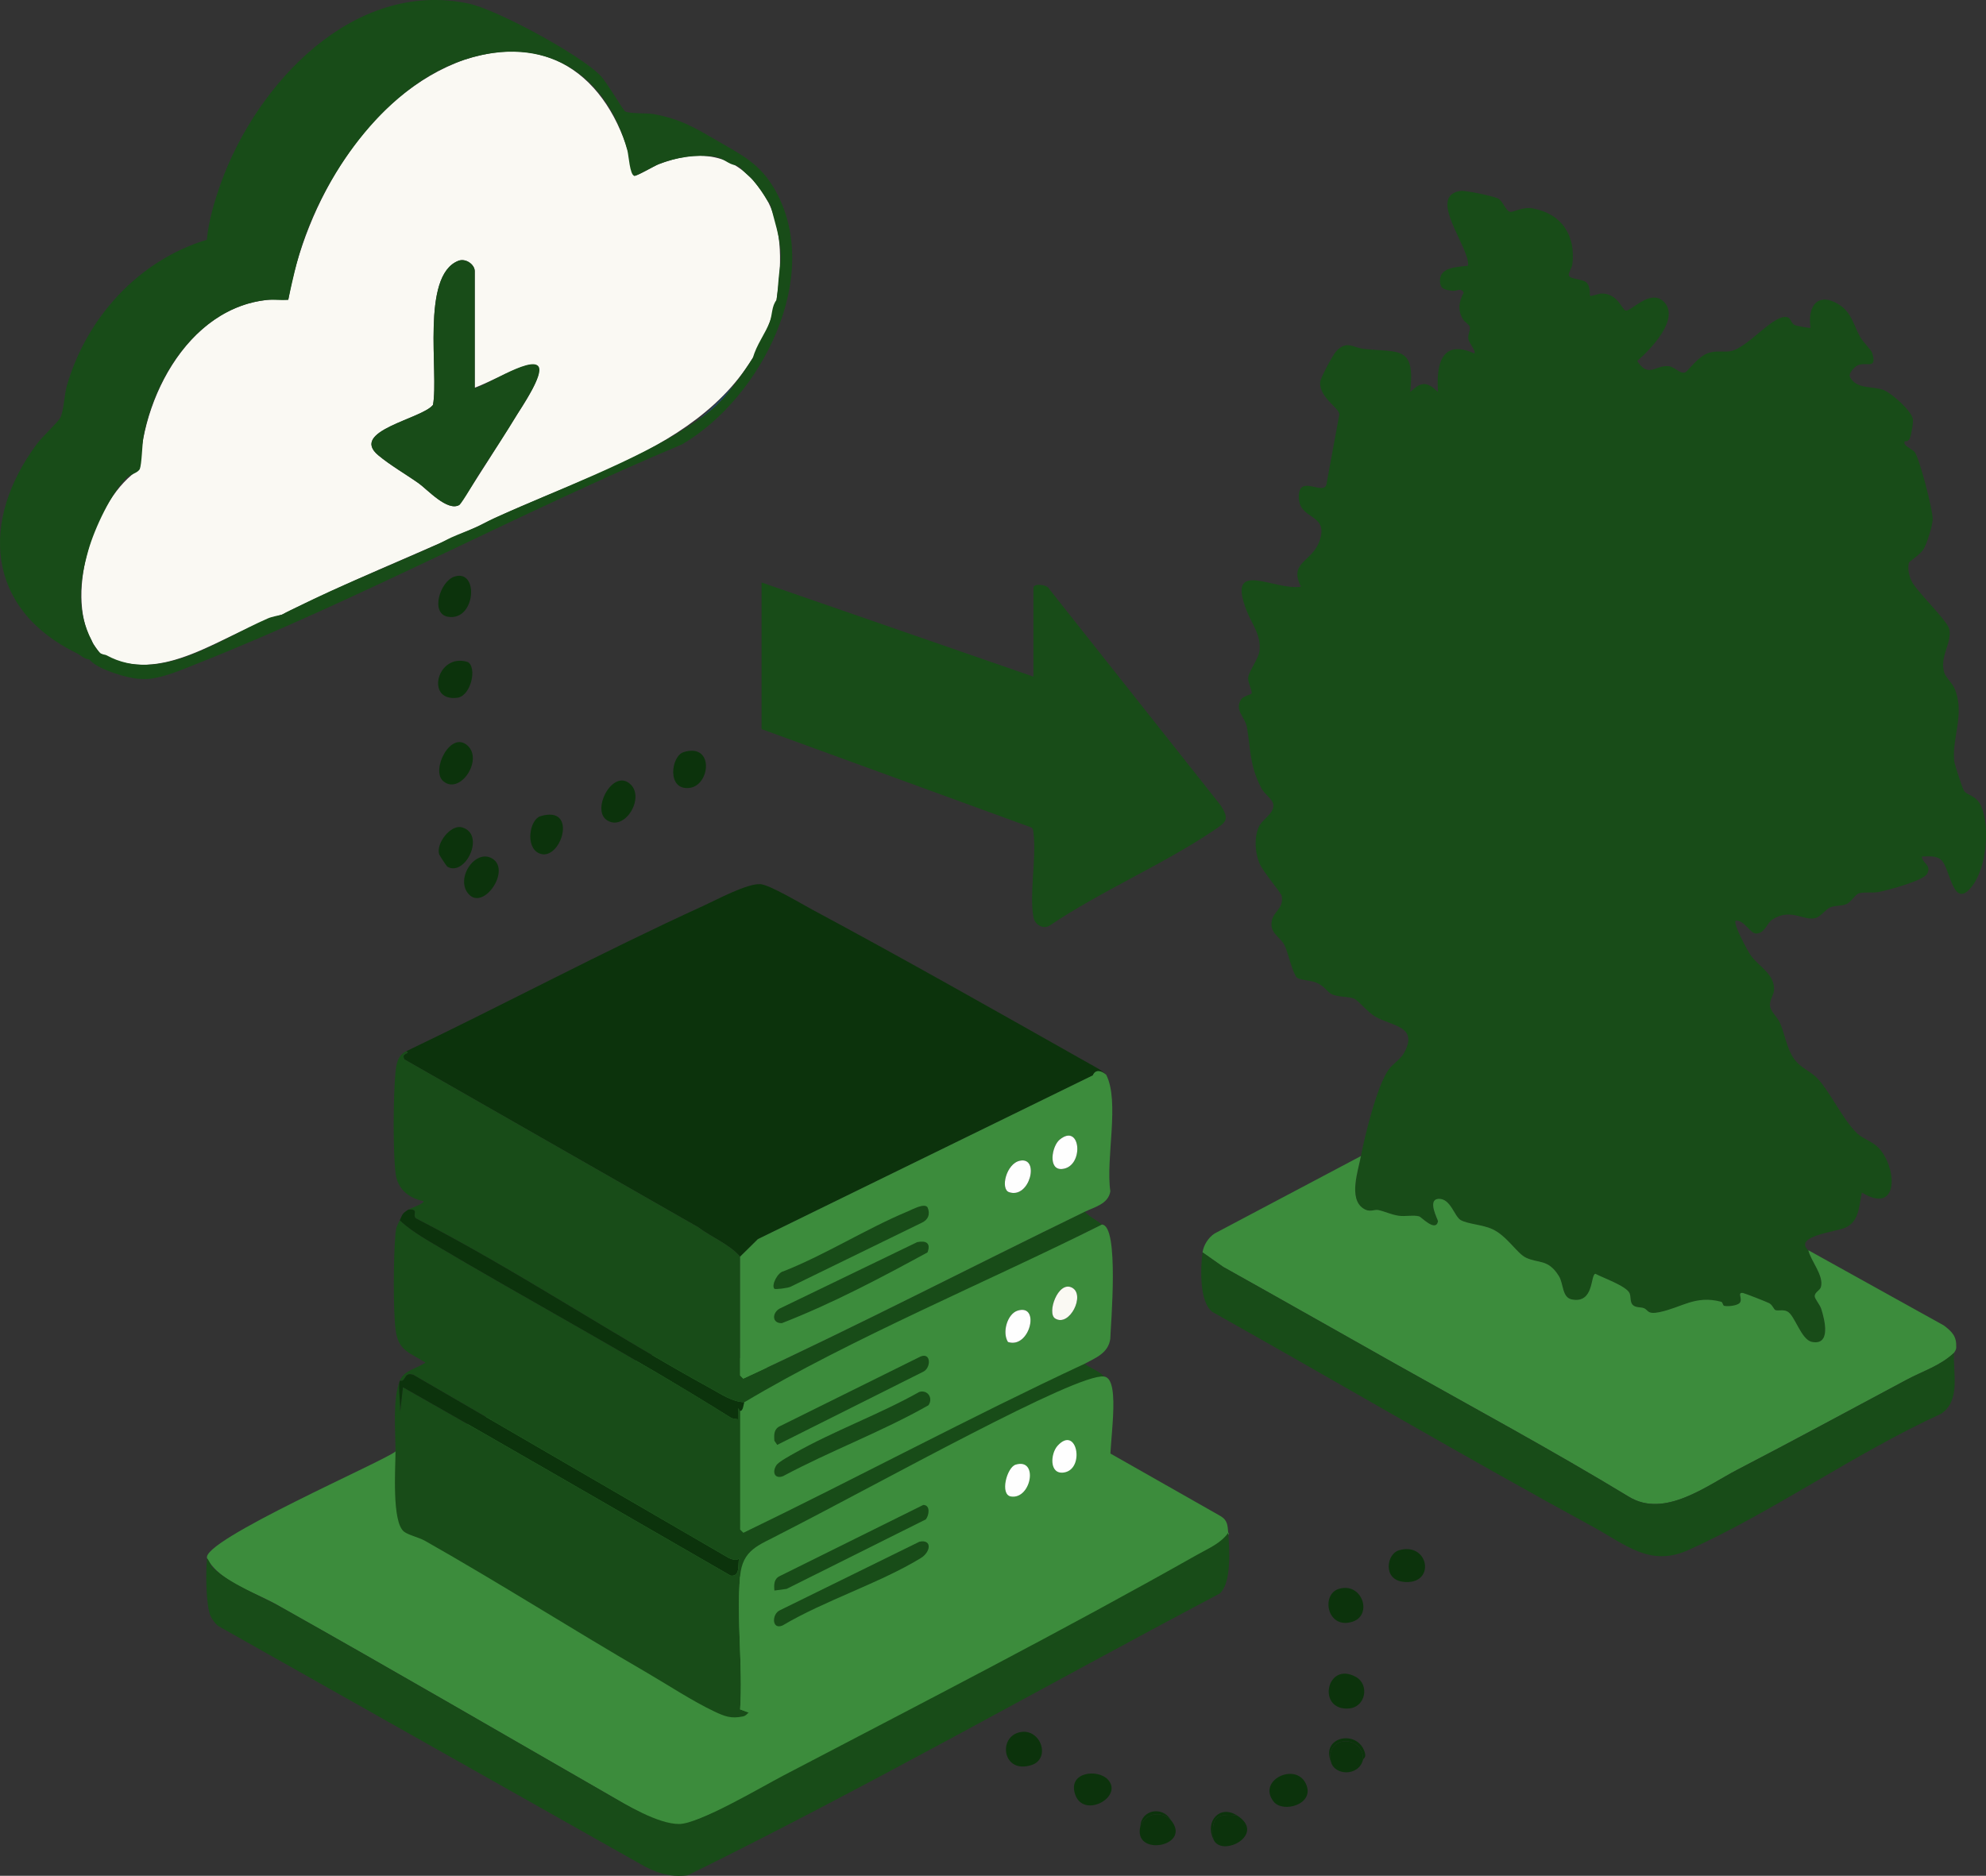 <?xml version="1.0" encoding="UTF-8"?>
<svg xmlns="http://www.w3.org/2000/svg" viewBox="0 0 927.76 876.46">
  <rect x="0" y="0" width="927.76" height="876.46" fill="#333333" stroke="none"/>
  <path d="m635.76 540.17c1.78-9.41 7.53-32.99 13-40.5 2-2.74 5.45-4.58 7.2-7.8 6.79-12.48-5.74-12.36-13.53-16.88-3.46-2.01-7.91-7.5-9.7-8.3-2.77-1.23-7.62-.64-10.71-2.21-2.09-1.07-3.34-3.97-7.56-5.52-2.24-.83-7.28-1.1-8.45-2.05-2.18-1.76-4.35-12.34-6.05-15.45-2.15-3.95-7.01-5.47-5.82-11.33.87-4.32 5.59-5.65 4.63-11.42-.28-1.66-8.86-11.39-10.51-15.55-1.95-4.93-2.4-11.41-.4-16.4 1.71-4.25 7.6-6.47 6.94-11.04-.34-2.31-4.18-4.73-5.6-7.5-5.51-10.73-4.87-17.61-6.68-28.32-.82-4.86-5.91-7.94-2.81-13.04.93-1.52 4.57-2.28 4.97-2.84.52-.73-1.8-5.24-1.62-7.22.32-3.48 5.07-8.89 5.37-13.27.5-7.28-3.73-12.13-6.15-18.39-9.44-24.41 12.91-9.07 25.48-10.99-5.95-11.71 5.35-11.41 8.77-21.72 4.28-12.93-10.18-9.1-9.81-20.74.31-9.95 11.31-.21 12.89-5.19l6.07-32.92c-.18-3.08-9.3-7.8-8.99-14.9.09-2.01 5.95-12.9 7.53-14.56 5.06-5.35 7.71-1.61 13.15-1.06 16.44 1.66 23.81-1.52 21.41 20.1 5.22-4.97 7.76-4.97 12.98 0-.9-12.67 1.53-25 17-18 .86-1.05-2.58-5.08-2.83-6.75-.32-2.17 1.05-4.06.7-5.56-.31-1.34-2.5-2.38-3.28-3.77-2.52-4.49-1.79-8.06.43-12.4-1.47-2.46-3.22-.52-5.24-.8-3.68-.5-6.06-.72-5.83-5.26.3-5.87 8.38-5.86 13.07-6.47 1.17-8.27-19.59-32.66-3.43-34.96 2.23-.32 15.3 2.49 17.38 3.51 2.37 1.16 3.7 5.89 5.67 6.28 1.61.32 5.85-2.48 10.64-1.6 13.59 2.51 20.07 12.63 18.51 26.04-.18 1.58-1.95 4.05-1.71 5.16.44 2.08 6.53 1.57 8.44 3.58 1.79 1.88 1.3 5.78 1.52 6 .47.48 4.15-1.02 5.5-1.02 7.44 0 9.41 7.54 11.1 7.95 2.6.63 11.64-10.55 17.96-3.99 7.66 7.96-6.65 22.49-12.53 27.56 5.28 8.19 8.42 1.88 14.49 2.42 3.11.28 5.27 3.63 7.8 2.97 1.2-.31 6.01-7.51 10.96-9.12 3.91-1.27 6.65-.29 10.17-.83 8.23-1.26 20.64-18.02 26.9-15.82 1.52.54 1.54 2.87 3.37 3.67.74.32 7.03 1.48 7.28 1.21-1.54-10.04 3.36-17.06 13.33-10.83 5.84 3.65 6.83 9.74 9.86 15.14 1.25 2.22 5.24 6.19 5.6 7.4 2.4 8.12-2.63 3.95-6.78 5.82-1.34.6-4.46 3.72-3.57 5.47 3.05 6 10.91 4.05 15.9 6.17 3.67 1.56 12.83 9.53 13.48 13.6.26 1.64-.82 7.55-1.51 9.04-.73 1.58-2.23 1.12-2.3 1.23-1.15 1.94 3.34 3.49 4.55 4.91 2.26 2.65 8.68 27.49 8.5 31.58-.14 3.11-2.65 11.18-4.22 13.84-1.39 2.35-6.74 5.9-6.87 6.35-.78 2.82.11 6.71 1.56 9.25 2.75 4.82 16.46 18.06 17.27 21.78 1.41 6.54-4.64 12.78-2.35 20.32.7 2.3 3.68 4.86 4.73 7.26 5.17 11.9-1.24 23.15-.07 34.08.17 1.64 3.66 12.12 4.4 13.6 1.33 2.66 5.95 2.08 8.28 7.72 4.12 10.02 2.36 28.56-4.36 37.23-8.99 11.59-10.1-8.7-14.47-12.4-2.47-2.1-5.99-1.52-8.96-1.53.28 3.45 4.57 3.88 2.52 8-1.62 3.27-18.33 7.72-22.48 8.55-3.21.64-6.8-.09-9.35.65-1.99.58-3.62 4.09-5.95 5.05-2.46 1.01-5.02.5-7.49 1.51-2.15.88-4.52 4.37-7.01 5.02-5.51 1.44-11.66-4.96-20.2.77-2.39 1.6-3.49 6.54-7.57 6.44-2.69-.07-5.74-6.61-9.47-5.97-1.31 1.28 5.68 14.27 7.17 16.32 3.86 5.28 11.18 8.65 10.76 16.11-.15 2.65-2.36 4.64-1.78 7.83.42 2.28 3.54 5.07 4.58 7.5 2.26 5.26 3.13 11.74 6.43 16.57 3.13 4.57 7.85 5.83 11.35 9.65 5.85 6.37 11.24 18.36 17.94 25.06 3.45 3.44 7.97 3.82 11.53 8.47 7.59 9.9 7.67 29.64-8.98 19.5-1.5 6.31-1.04 13.51-8.01 16.5-4.25 1.83-24.18 3.86-17 10.5 1.09 4.95 7.45 11.97 5.84 17.28-.46 1.53-2.87 2.35-2.87 4.2 0 1.23 2.43 3.92 3.07 5.97 1.61 5.1 4.62 17.09-4.31 15.4-5.26-1-8.04-12.75-11.74-14.34-2.02-.86-3.82-.1-5.27-.5-.89-.25-1.27-2.26-2.97-3.24-.88-.51-11.38-4.62-12.26-4.77-3.05-.52.2 2.98-1.71 4.77-1.23 1.16-5.42 1.61-7.09 1.22-.71-.17-.6-1.69-1.45-1.91-12.09-3.17-18.29 2.68-28.8 4.86-5.75 1.19-5.17-.99-7.23-1.85-1.46-.61-3.94-.19-5.26-1.55s-.71-3.81-1.49-5.5c-1.53-3.34-12.38-7.13-15.95-9.03-2.41.48-.49 14.03-10.99 11.99-4.63-.9-3.83-7.36-6.07-10.95-5.06-8.11-9.48-5.75-15.41-8.59-4.15-1.99-8.8-10.15-15.68-13.32-4.58-2.11-11.55-2.35-14.77-4.23-2.99-1.75-4.67-9.97-10.15-9.91-5.88.07-.33 9.89-.45 10.49-1.01 5.22-7.84-2.01-8.71-2.27-2.74-.82-6.57.15-9.67-.33-3.56-.55-6.36-1.96-9.37-2.64-2.16-.49-3.98 1.33-7.19-.79-6.96-4.6-2.33-17.77-1.06-24.44z" fill="#184c18"></path>
  <path d="m516.76 502.17c-2.2-1.9-4.98-2.73-6.24.3l-156.45 76.51-8.3 8.2c-5.26-5.96-13.38-9.06-19.69-13.81l-137.13-78.35c-1.93-3.28 3.31-2.51.82-3.84 46.35-22.17 91.89-46.53 138.64-67.86 6.32-2.89 20.65-10.64 26.85-10.2 4.34.31 19.23 9.24 24.19 11.89 43.52 23.34 86.79 47.91 129.82 72.18 2.61 1.47 5.37 2.84 7.51 4.99z" fill="#0c330c"></path>
  <path d="m184.76 678.17c22.32-8.04 138.16-55.2 143.96-50.77 49.96 24.48 125.01 27.77 190.04 51.77l51.34 29.16c3.38 1.96 3.38 4.44 3.66 7.84 10.49 4.01-242.6 137.26-256.69 136.8-9.81-.32-24.41-9.6-33.05-14.58-51.02-29.33-101.28-58.55-152.58-87.4-10.98-6.74-28.39-11.21-34.67-22.83-3.7-8.04 83.91-46 88-50z" fill="#3c8c3c"></path>
  <path d="m635.76 540.17c-1.27 6.68-5.9 19.84 1.06 24.44 3.21 2.12 5.04.3 7.19.79 3.01.68 5.8 2.1 9.37 2.64 3.11.48 6.94-.49 9.67.33.87.26 7.69 7.5 8.71 2.27.12-.59-5.43-10.41.45-10.49 5.48-.07 7.16 8.16 10.15 9.91 3.23 1.88 10.19 2.12 14.77 4.23 6.87 3.17 11.52 11.34 15.68 13.32 5.93 2.84 10.35.48 15.41 8.59 2.24 3.59 1.44 10.05 6.07 10.95 10.5 2.04 8.58-11.51 10.99-11.99 3.57 1.91 14.41 5.69 15.95 9.03.78 1.7.12 4.09 1.49 5.5s3.8.95 5.26 1.55c2.06.85 1.49 3.04 7.23 1.85 10.51-2.18 16.71-8.04 28.8-4.86.85.22.74 1.75 1.45 1.91 1.68.39 5.86-.06 7.09-1.22 1.91-1.79-1.34-5.29 1.71-4.77.88.15 11.38 4.26 12.26 4.77 1.7.99 2.08 3 2.97 3.24 1.45.4 3.25-.36 5.27.5 3.71 1.59 6.49 13.34 11.74 14.34 8.94 1.7 5.93-10.3 4.31-15.4-.65-2.05-3.07-4.74-3.07-5.97 0-1.85 2.4-2.67 2.87-4.2 1.61-5.32-4.75-12.33-5.84-17.28l63.33 35.17c3.92 3.01 5.98 5.08 5.75 10.37-.06 1.28-1.07 2.32-1.08 2.46-6.43 6.04-14.39 8.41-22.02 12.48-26.4 14.08-52.66 28.34-79 42-14.36 7.45-34.04 22.88-50.74 12.75-35.67-21.64-73.01-41.82-109.45-62.31-26.95-15.16-53.23-30.12-80.1-45.11l-9.69-6.81c.46-3.36 2.79-7.03 5.67-8.83l68.33-36.17z" fill="#3c8c3c"></path>
  <path d="m345.72 736.64c-1.7 19.81 1.35 41.99.03 62.07l4.01 1.47c-.39.13-1.13 1.48-2.65 1.8-5.59 1.17-8.58-.03-13.36-2.28-10.24-4.83-22.17-12.71-32.24-18.55-34.12-19.8-68.3-41.59-103.02-61.24-2.8-1.58-7.61-2.62-9.72-4.23-5.8-4.43-4.02-29.72-4.01-37.49.01-9.49-1.41-24.55 2-33-1.04 2.28.76 12.61.01 15.99l1.48-12.99c51.2 29.02 102.09 58.69 153.06 88.01 4.62.5 3.27-4.98 3.96-7.99-1.38 1.25-3.23.35-4.78-.23l-147.44-85.65c-3.31-.92-3.14.69-4.68 2.48-.46.54-1.58.29-1.61.36 2.03-5.03 7.78-5.59 11.98-8.5-7.17-4.69-12.63-5.34-13.9-15.08s-1.03-34.41-.12-44.95c.29-3.41.73-3.72 2.04-6.47 3.99 3.76 8.85 6.91 13.7 9.8 46.89 27.91 95.14 53.61 141.34 82.66l2.96.53.03-5.01c.54.06 4.93 2.96 5.07 2.98l.61 36.52 6.89.65c51.89-26.13 94.3-33.33 145.73-60.36 1.35-.71 3.16-.49 3.68-.77 3.11 2.63 5.95 2.83 9 6-3.59-.12-7.15 1.73-10.36 3.14" fill="#184c18"></path>
  <path d="m482.76 316.17v-41.5c0-2.25 6.41-1.69 7.42.58l80.01 100.98c4.3 6.69 2.74 7.78-3.13 11.73-23.77 16.01-52.59 28.27-76.58 44.42-3.1 2.08-7.04-.3-7.69-3.75-2.03-10.78 1.4-27.51.03-39.03-.13-1.1-.02-2.19-1.03-2.97l-126.03-45.97v-68.5l127 44z" fill="#184c18"></path>
  <path d="m189.76 491.17c2.48 1.34-2.75.56-.82 3.84l137.13 78.35c6.31 4.75 14.44 7.85 19.69 13.81v55.52s1.46 1.46 1.46 1.46c53.74-24.86 106.29-52.13 159.54-77.98 2.36 2.56 5.11 3.61 8 6-38.19 18.18-67.36 38.98-105.3 57.69-7.72 3.81-53.15 22.57-61.7 25.31-5.47-.09-10.62-3.62-15.31-6.19-46.54-25.52-90.87-55.32-138.08-79.69-2.05-1.61 1.74-4.55-3.61-4.12 1.06-.67 7.86-2.91 7-3.99-6.69-1.29-11.95-5.52-12.91-12.6-1.38-10.13-1.13-37.44-.07-47.9.39-3.89 1.19-7.71 4.99-9.51z" fill="#184c18"></path>
  <path d="m96.76 728.17c1.21 1.43 1.51 3.2 2.94 4.56 7.75 7.36 22.16 12.88 31.73 18.27 51.3 28.85 101.56 58.06 152.58 87.4 8.65 4.97 23.43 13.88 33.25 13.85 9.35-.03 38.47-17.29 48.52-22.55 64.11-33.55 130.81-67.81 193.65-103.35 5.13-2.9 10.9-5.24 14.33-10.17.61 7.43 1.65 23.73-4.06 28.44-82.82 43.77-164.41 90.26-248.41 131.59-8.64 1.09-15.27-1.26-22.55-5.5l-196.94-111.06c-1.35-1.16-2.69-2.96-3.43-4.57-2.18-4.71-2.36-21.37-1.61-26.89z" fill="#184c18"></path>
  <path d="m516.76 502.17c6.42 12.63-.33 39.13 1.94 54.44-.93 5.98-7.47 7.39-11.94 9.56-53.25 25.86-105.8 53.12-159.54 77.98l-1.47-1.46v-55.52s8.31-8.2 8.31-8.2l156.45-76.51c1.26-3.03 4.04-2.19 6.24-.3zm-21.72 30.3c-3.73 3.05-5.57 14.36 1.14 13.73 10.4-.98 8.78-21.83-1.14-13.73zm-18.55 9.86c-6.47 1.3-9.29 13.3-5.09 14.71 9.71 3.27 14.47-16.6 5.09-14.71z" fill="#3c8c3c"></path>
  <path d="m514.76 572.17c8.23.29 4.08 47.05 3.91 53.41-.93 6.6-6.66 8.78-11.91 11.59-53.36 24.87-106.2 53.27-159.49 79.02l-1.51-1.5v-55.52c1.49.24 1.51-3.18 2-4 49.58-29.64 114.29-56.58 167-83zm-21.87 43.87c6.7 4.24 14.33-11.14 7.86-14.42s-11.81 11.92-7.86 14.42zm-22.01 11c10.23 3.34 15.25-17.88 4.59-14.69-4.96 1.49-7.41 10.31-4.59 14.69z" fill="#3c8c3c"></path>
  <path d="m561.76 585.17 9.69 6.81c26.87 15 53.15 29.96 80.1 45.11 36.43 20.49 73.78 40.67 109.45 62.31 16.69 10.13 36.38-5.31 50.74-12.75 26.34-13.66 52.6-27.91 79-42 7.63-4.07 15.6-6.44 22.02-12.48-.34 9.88 3.16 22.44-6.06 28.44-39.91 18.24-78.59 45.93-118.26 63.74-17.67 7.93-29.27-2.79-44.35-11-59.7-32.5-118.39-67.07-177.67-100.33-6.24-4.57-5.63-20.69-4.65-27.85z" fill="#184c18"></path>
  <g fill="#0c330c">
    <path d="m190.76 565.17c5.36-.43 1.56 2.5 3.61 4.12 47.22 24.37 91.54 54.17 138.08 79.69 4.69 2.57 9.84 6.11 15.31 6.19-.49.82-.51 4.24-2 4-.15-.02-.44-.95-.98-1.01l-.03 5.01-2.96-.53c-46.2-29.05-94.45-54.75-141.34-82.66-4.85-2.89-9.71-6.05-13.7-9.8 1.33-2.8 1.04-3.11 4-5z"></path>
    <path d="m219.04 417.88c-6.77-7.25 3.18-21.78 11.12-16.6 8.48 5.53-4.17 24.04-11.12 16.6z"></path>
    <path d="m294.51 366.44c6.92 6.49-2.86 22.48-11.17 16.65-7.14-5 3.08-24.24 11.17-16.65z"></path>
    <path d="m212.48 269.35c11.39-3.4 9.68 20.96-3.17 18.84-8.49-1.4-3.78-16.77 3.17-18.84z"></path>
    <path d="m218.51 348.44c7.28 6.82-3.75 23.22-11.5 16.5-5.87-5.09 3.57-23.92 11.5-16.5z"></path>
    <path d="m208.97 404.95c-.3-.17-3.65-5.26-3.8-5.74-1.61-5.09 5.38-14.11 10.62-12.64 11.27 3.16 1.61 23.27-6.81 18.38z"></path>
    <path d="m252.45 381.37c18.15-5.52 9.41 21.9-.66 17.31-6.55-2.98-4.31-15.8.66-17.31z"></path>
    <path d="m218.59 309.35c4.22 2.58 1.59 15.19-4.54 16.61-15.7 2.47-10.02-21.32 4.54-16.61z"></path>
    <path d="m476.49 809.35c9.68-2.01 14.62 12.41 5.32 15.38-13.46 4.29-15.84-13.19-5.32-15.38z"></path>
    <path d="m319.46 351.38c14.22-4.25 12.42 15.5 2.71 16.76-10.74 1.4-8.83-14.93-2.71-16.76z"></path>
    <path d="m633.42 783.54c6.44 3.58 4.55 14.06-3.16 14.72-15.28 1.31-10.72-22.42 3.16-14.72z"></path>
    <path d="m653.46 724.38c14.3-4.25 17.52 16.65 1.89 14.69-9.43-1.19-7.58-13-1.89-14.69z"></path>
    <path d="m625.47 742.38c10.93-3.26 15.93 12.29 6.34 15.35-11.9 3.8-14.86-12.81-6.34-15.35z"></path>
    <path d="m595.06 841.88c-8.06-10 10.13-18.68 14.96-8.48 4.57 9.64-10.62 13.87-14.96 8.48z"></path>
    <path d="m517.49 831.43c7.66 8.18-11.54 18.7-15.3 6.79-3.29-10.41 10.69-11.72 15.3-6.79z"></path>
    <path d="m546.76 850.17c10.83 12.54-17.85 17.86-14 3 2.38-6.08 9.5-7.1 14-3z"></path>
    <path d="m577.76 848.17c14.42 9.01-7.58 20.3-11 11-.71-9.57.76-11.9 11-11z"></path>
    <path d="m636.76 822.17c-2.07 8.08-13.49 7.41-15 1-2.93-12.44 15.29-12.74 15-1z"></path>
    <path d="m636.76 822.17c.29-11.74-17.93-11.44-15 1-4.96-11.84 12.67-15.38 15.84-4.21.67 2.36-.67 2.57-.84 3.21z"></path>
    <path d="m546.76 850.17c-4.5-4.1-11.62-3.08-14 3 .44-7.59 10.27-9.34 14-3z"></path>
    <path d="m577.76 848.17c-10.25-.9-11.7 1.44-11 11-3.86-8.08 2.95-16.03 11-11z"></path>
  </g>
  <path d="m518.76 686.17c-1.22-9.39 5.44-41.91-3-43-12.86-1.66-103.52 49.19-151.05 73.45-10.16 5.47-17.89 7.18-18.99 20.01-1.7 19.81 1.35 41.99.03 62.07l4.01 1.47c52.05-28.44 111.52-54.06 161-86 9.8-5.26 7.8-18.25 8-28zm-46.47 13.05c-5.3-.82-1.94-13.6 2.17-14.86 10.8-3.32 7.33 16.33-2.17 14.86zm24.75-11.21c-6.95 1.07-6.37-8.78-2.95-12.52 8.99-9.84 12.94 10.99 2.95 12.52z" fill="#3c8c3c"></path>
  <path d="m186.76 645.17c.03-.08 1.15.17 1.61-.36 1.55-1.79 1.37-3.4 4.68-2.48l147.44 85.65c1.54.58 3.4 1.48 4.78.23-.69 3.01.66 8.49-3.96 7.99-50.98-29.32-101.86-58.99-153.06-88.01l-1.48 12.99c.75-3.38-1.05-13.72-.01-15.99z" fill="#0c330c"></path>
  <path d="m42.76 299.17c-12.7-22.4 1.88-67.1 22.51-79.99 1.31-36.9 27.11-82.59 69.4-79.11 7.82-45.03 37.2-96.31 82.32-112.17 44.2-14.59 71.4 14.06 79.31 54.26 1.1.24 9.3-4.63 11.48-5.47 22.16-8.47 39.41-3.38 50.98 17.48 7.11 13.93 6.32 30.84 4 46-16.44 66.39-86.1 78.87-140 106-30.19 13.61-61.33 26.06-91 41-27.43 8.08-56.15 34.82-85 18-1.08-1.25-3.36-4.18-4-6zm179-118v-54.5c0-3.03-4.19-6.18-7.7-4.78-17.59 7-9.02 52.42-11.79 67.29-4.95 6.53-39.24 12.12-25.56 23.54 5.66 4.72 12.85 8.84 18.89 13.11 3.92 2.77 13.42 13.33 18.95 10.12 8.5-12.57 18.73-29.15 27.17-42.53 25.14-38.25-2.71-18.89-19.96-12.24z" fill="#faf9f3"></path>
  <path d="m43.76 301.17c-.52-.8-.65-1.31-1-2z" fill="#2a506c"></path>
  <path d="m429.5 720.35c6.02-1.25 5.38 4.77.61 7.68-19.18 11.7-44.91 19.79-64.57 31.48-5.13 2.17-5.04-5.53-1.12-7.17l65.08-31.98z" fill="#184c18"></path>
  <path d="m432.5 709.92-65.02 32.47-5.72.78c-.24-2.87-.25-5.49 2.66-6.84l66.89-33.16c3.46.03 2.71 4.85 1.19 6.75z" fill="#184c18"></path>
  <path d="m474.45 684.36c10.8-3.32 7.33 16.33-2.17 14.86-5.3-.82-1.94-13.6 2.17-14.86z" fill="#fefefe"></path>
  <path d="m494.08 675.49c8.99-9.84 12.94 10.99 2.95 12.52-6.95 1.07-6.37-8.78-2.95-12.52z" fill="#fefefe"></path>
  <path d="m361.76 602.17c-1.59-1.61 1.56-7.74 4.31-8.19 19.67-7.79 38.7-19.93 58.02-27.98 2.03-.84 7.77-4.05 9.22-1.87 1.38 3.18.28 5.91-2.84 7.25l-61.03 29.78c-1.07.66-7.25 1.44-7.68 1.01z" fill="#184c18"></path>
  <path d="m428.5 580.37c4.14-.84 6.44.48 4.78 4.81-21.98 11.95-44.22 23.78-68.04 33.06-4.83.1-4.56-5.04-.82-6.92l64.08-30.96z" fill="#184c18"></path>
  <path d="m476.49 542.33c9.37-1.89 4.61 17.98-5.09 14.71-4.2-1.41-1.37-13.41 5.09-14.71z" fill="#fefefe"></path>
  <path d="m495.04 532.47c9.92-8.11 11.55 12.75 1.14 13.73-6.71.63-4.88-10.68-1.14-13.73z" fill="#fefefe"></path>
  <path d="m429.5 650.35c4-1.08 6.49 3.02 4.23 6.24-21.62 12.32-45.89 21.33-67.95 33.14-3.91 1.47-5.19-1.92-3.08-5.13 1.03-1.57 6.4-4.47 8.39-5.6 18.48-10.48 39.77-18.16 58.41-28.65z" fill="#184c18"></path>
  <path d="m361.76 673.17c-.23-2.87-.25-5.49 2.66-6.84l65.56-32.48c5.12-2.18 5.03 5.53 1.12 7.17l-68.01 34.08-1.34-1.92z" fill="#184c18"></path>
  <path d="m470.88 627.04c-2.82-4.38-.37-13.2 4.59-14.69 10.66-3.2 5.64 18.03-4.59 14.69z" fill="#fefefe"></path>
  <path d="m492.89 616.04c-3.95-2.5 1.37-17.72 7.86-14.42s-1.16 18.66-7.86 14.42z" fill="#faf9f3"></path>
  <path d="m361.92 88.51c-6.89-11.99-15.28-16.04-26.16-22.34-10.91-6.32-17.44-10.49-30.6-12.9-2.75-.5-11.28-.04-13.21-1.29-.86-.56-8.55-13.71-11.65-16.85-9.6-9.71-48.2-30.7-61.51-33.49-53.6-11.25-98.71 37.29-115.48 83.58-3.06 8.45-5.84 17.89-6.69 26.81-31.96 9.64-56.19 36.42-65.37 68.13-1.21 4.2-1.41 11.55-3.04 14.96-.94 1.95-8.6 9.11-10.86 12.14-26.81 36-23.94 77.26 18.41 97.91 2.2 1.07 3 2.47 6 3 .32.35.66.68 1 1 4.07 3.84 16.44 7.62 22 8 1.51.1 3.52.15 5 0 7.08-.7 15.06-4.21 21.68-6.82 76.34-30.2 151.37-70.86 227.24-102.76 36.9-21.55 66.33-78.85 43.24-119.08zm.84 51.66c-2.34 2.89-1.89 6.84-3.2 10.3-2.05 5.4-6.34 10.91-7.8 16.7-2.56 4.02-6.62 9.93-9 13-6.3 8.1-9.83 11.23-18 17-1.12.79-1.88 1.27-3 2-25.11 16.35-62.83 30.25-91 43-2.64 1.2-5.28 2.77-8 4-3.93 1.78-8.02 3.19-12 5-1.83.83-3.93 2.06-6 3l-9.31 4.15c-18.57 8.16-37.47 15.82-55.69 24.85-3.07 1.52-5.21 2.4-8 4-2.22.6-4.57.88-6.7 1.81-23.04 10-50.49 30.76-75.3 17.19-.72-.39-2.08-.29-3-1-.62-.48-2.42-3.1-3-4-.52-.8-.65-1.31-1-2-7.11-14.01-5.69-27.32-1.5-42 2.98-10.43 10.71-26.76 17.93-34.06 1.44-1.45 5.15-1.98 6.08-3.94 1-2.11 1.11-11.66 1.78-15.22 5.41-28.75 25.88-60.15 57.22-63.78 3.42-.39 6.97.36 10.39-.12 1.95-8.96 3.88-17.97 6.82-26.67 11.6-34.24 39.8-73.87 75.5-85.5 37.16-12.11 66.38 6.15 76.11 42.43.62 2.3 1.14 11.38 3.2 11.83 1.1.24 9.3-4.63 11.48-5.47 8.18-3.16 17.18-4.6 25.98-3.52 4.2.52 6.6 3.88 10 4l2 1c1.34 2 4.68 4.39 6 6 2.94 3.58 4.63 6.03 7 10 .23.38.81.66 1 1 1.86 7.6 4.72 15.61 4.99 23.51.15 4.3-.69 7.45-.99 11.49-.22 3.03-.56 7.08-1 10z" fill="#184c18"></path>
  <path d="m324.76 197.17c6.7-5.01 12.07-11.17 18-17-6.3 8.1-9.83 11.23-18 17z" fill="#23455e"></path>
  <path d="m221.76 181.17c1.38 1.43 26.35-15.43 29.86-9.86 2.37 3.77-7.53 18.14-9.89 22.1-5.43 9.1-11.57 18.34-17.27 27-1.61 2.44-8.57 14.76-9.9 15.53-5.53 3.21-15.03-7.35-18.95-10.12-6.04-4.27-13.23-8.38-18.89-13.11-13.69-11.42 20.61-17.01 25.56-23.54 2.77-14.87-5.79-60.29 11.79-67.29 3.51-1.4 7.7 1.75 7.7 4.78v54.5z" fill="#184c18"></path>
</svg>
